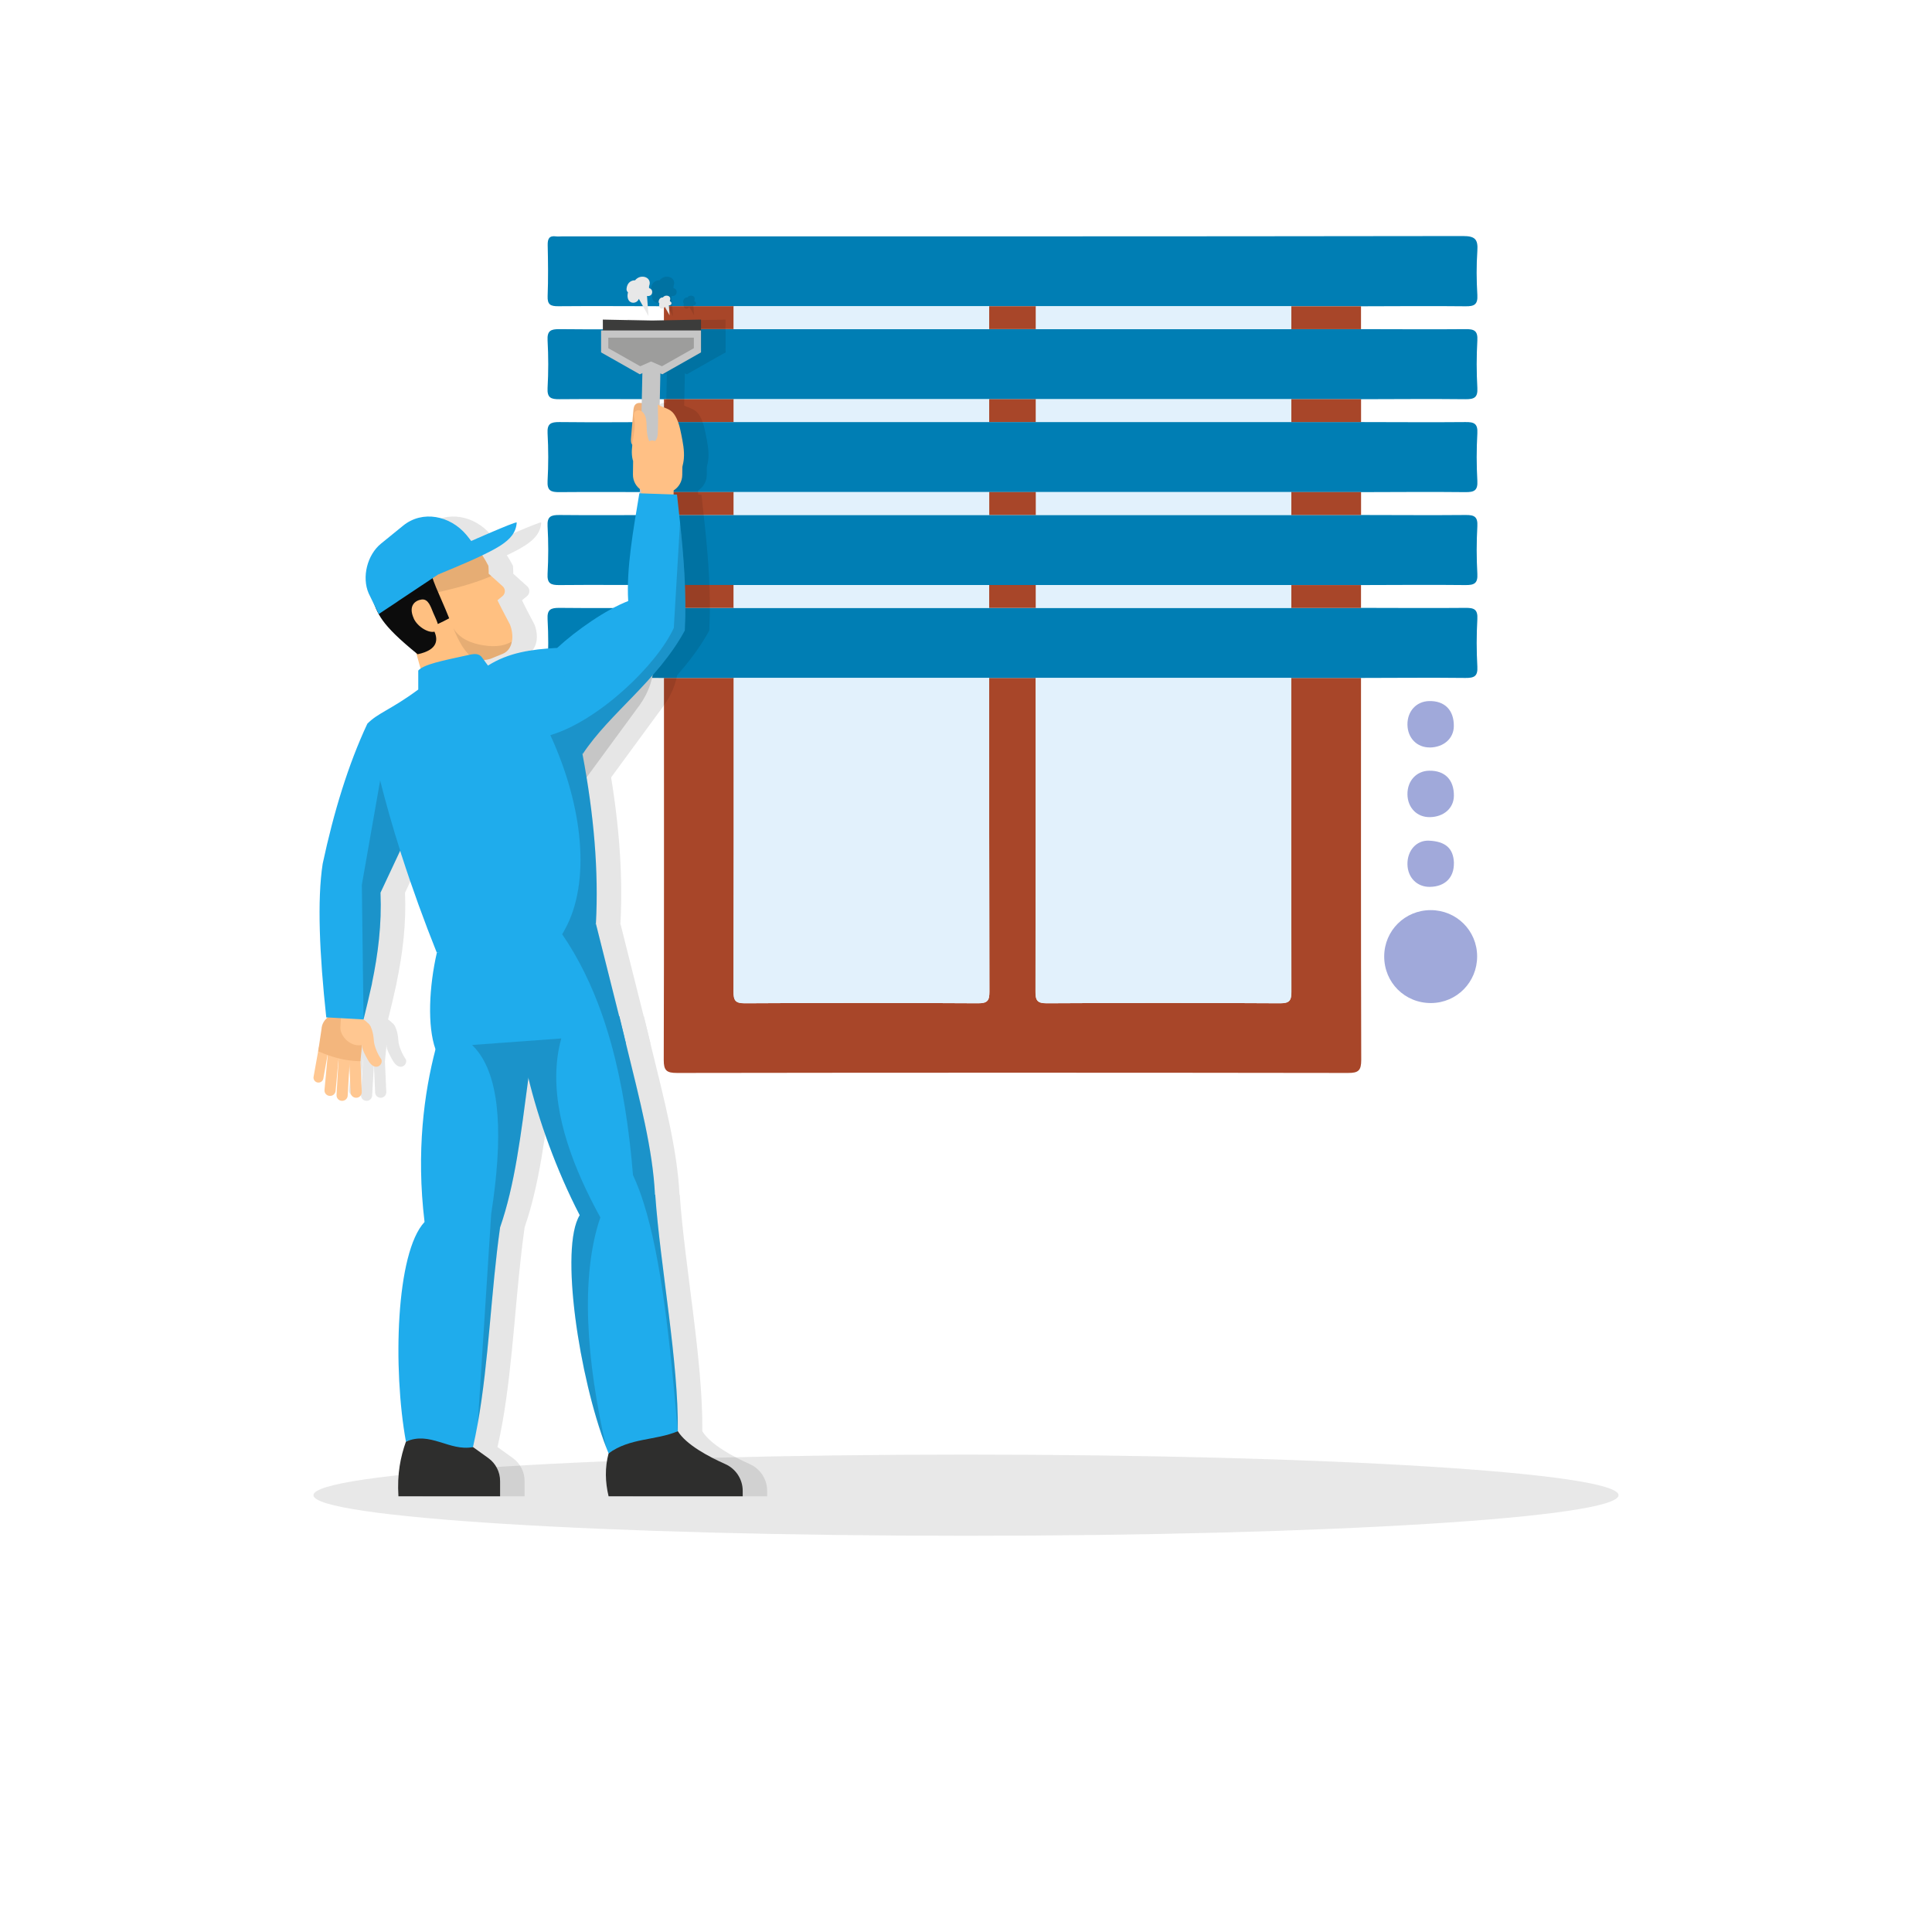 <svg xmlns="http://www.w3.org/2000/svg" id="uuid-d98c69bd-ca6a-4f48-bc7a-eaf9071c4a30" data-name="Camada 2" viewBox="0 0 349.9 349.9"><defs><style>      .uuid-097307cb-1afe-4e5a-8be1-94a89542ceb5 {        fill: none;      }      .uuid-b9b660e6-7533-4c2b-b36a-a664d85a063e {        fill: #020202;      }      .uuid-b9b660e6-7533-4c2b-b36a-a664d85a063e, .uuid-29f63f1c-0e98-4ef2-a03e-94dd9d097e49 {        opacity: .1;      }      .uuid-3cf4ceeb-7946-4c0a-b843-792e8c8b2142 {        fill: #f3b67d;      }      .uuid-78a0deda-8473-4b88-9a90-fdd1767d52ef {        fill: #007eb4;      }      .uuid-f1bb3fd8-dc59-437c-89cb-fd32bfd021af {        fill: #e8e8e8;      }      .uuid-a7cb258f-9803-4bc0-a676-30c568f68791 {        fill: #ffc791;      }      .uuid-7bd17829-348a-43c6-8c87-0feec22ddef3 {        fill: #ffc085;      }      .uuid-a3a3dcd2-10e9-4a83-8e2d-52eac4fb7991 {        fill: #ffc081;      }      .uuid-2da369f6-47b5-4fff-956b-c774b82cb242 {        fill: #e2f1fc;      }      .uuid-a962d966-5ecd-48b3-8c45-d1d2a28f821a {        fill: #f0b179;      }      .uuid-720c89b6-c236-4c8e-86ae-cef6214d52f2 {        fill: #a1a9da;      }      .uuid-3ad9ecfc-f1e3-41af-a960-623aad094258 {        fill: #a0a9da;      }      .uuid-b99d99ff-2aa6-4341-acde-f82d593c0072 {        fill: #9d9d9c;      }      .uuid-1d5b533d-7873-4cb5-8a41-328b5d9eed9a {        fill: #a84629;      }      .uuid-85729f75-da31-4979-a7fc-5203f26793bb {        fill: #c6c6c6;      }      .uuid-c20882a0-271e-4ad8-bbb9-d26b89785c73 {        fill: #131312;      }      .uuid-04815734-be43-4710-a560-ce7a40cbdefa {        fill: #1facec;      }      .uuid-2b818d35-3558-4f14-a95d-ac13184736c2, .uuid-aa611384-ce00-4776-a144-5d1b15e6da85 {        fill: #0c0c0c;      }      .uuid-3179c05f-359e-464b-9156-684e77ab5bf9 {        fill: #3c3c3b;      }      .uuid-817ca6aa-43f6-4e84-b976-60bde15b37f6 {        fill: #2e2e2d;      }      .uuid-aa611384-ce00-4776-a144-5d1b15e6da85, .uuid-792d16b4-071f-46f3-b561-476ec4b5c245 {        opacity: .15;      }    </style></defs><g id="uuid-5f6e25bc-4bf2-474a-b636-0c8f38644528" data-name="Layer 1"><g><g><g><path class="uuid-1d5b533d-7873-4cb5-8a41-328b5d9eed9a" d="m246.49,122.78c0,23.06-.03,46.11.04,69.17,0,1.94-.51,2.38-2.4,2.37-40.51-.06-81.01-.06-121.52,0-1.89,0-2.41-.44-2.4-2.37.07-23.06.04-46.11.04-69.17,4.21,0,8.42,0,12.64,0,0,18.93.01,37.87-.04,56.8,0,1.58.3,2.13,2.03,2.12,14.09-.08,28.19-.08,42.28,0,1.73,0,2.04-.54,2.03-2.12-.05-18.93-.04-37.87-.04-56.8,2.81,0,5.62,0,8.42,0,0,18.93.01,37.87-.04,56.8,0,1.58.3,2.13,2.03,2.12,14.09-.08,28.19-.08,42.28,0,1.73,0,2.04-.54,2.03-2.12-.05-18.93-.04-37.87-.04-56.8,4.21,0,8.42,0,12.64,0Z"></path><path class="uuid-78a0deda-8473-4b88-9a90-fdd1767d52ef" d="m120.25,55.46c-6.38,0-12.76-.06-19.14,0-1.41.01-1.99-.29-1.93-1.83.12-3.08.08-6.17.01-9.25-.02-1.15.28-1.74,1.52-1.57.34.05.7,0,1.05,0,54.4,0,108.8.02,163.21-.06,2.2,0,2.73.61,2.59,2.68-.18,2.65-.16,5.33,0,7.99.1,1.75-.57,2.07-2.14,2.05-6.31-.07-12.62-.01-18.93,0-4.21,0-8.42,0-12.64,0-15.42,0-30.85,0-46.27,0h-8.43c-15.42,0-30.85,0-46.27,0-4.21,0-8.42,0-12.64,0Z"></path><path class="uuid-78a0deda-8473-4b88-9a90-fdd1767d52ef" d="m246.49,93.27c6.31,0,12.61.06,18.92,0,1.56-.02,2.25.27,2.15,2.04-.16,2.86-.16,5.75,0,8.61.1,1.77-.6,2.05-2.15,2.04-6.31-.07-12.61-.01-18.92,0-4.21,0-8.42,0-12.64,0-15.42,0-30.85,0-46.27,0h-8.43c-15.42,0-30.85,0-46.27,0-4.21,0-8.42,0-12.64,0-6.31,0-12.61-.06-18.92,0-1.56.02-2.25-.27-2.15-2.04.16-2.86.16-5.75,0-8.61-.1-1.77.6-2.05,2.15-2.04,6.31.07,12.61.01,18.92,0,4.21,0,8.42,0,12.64,0,15.42,0,30.85,0,46.27,0h8.43c15.42,0,30.85,0,46.27,0,4.21,0,8.42,0,12.64,0Z"></path><path class="uuid-78a0deda-8473-4b88-9a90-fdd1767d52ef" d="m246.49,76.44c6.31,0,12.61.06,18.92,0,1.56-.02,2.25.27,2.15,2.04-.16,2.86-.16,5.75,0,8.61.1,1.77-.6,2.05-2.15,2.04-6.31-.07-12.61-.01-18.92,0-4.21,0-8.42,0-12.64,0-15.42,0-30.85,0-46.27,0-2.81,0-5.62,0-8.43,0-15.42,0-30.85,0-46.27,0-4.21,0-8.42,0-12.64,0-6.31,0-12.61-.06-18.92,0-1.56.02-2.25-.27-2.15-2.04.16-2.86.16-5.75,0-8.61-.1-1.77.6-2.05,2.15-2.04,6.31.07,12.61.01,18.92,0,4.21,0,8.42,0,12.64,0,15.42,0,30.85,0,46.27,0,2.81,0,5.62,0,8.43,0,15.42,0,30.85,0,46.27,0,4.21,0,8.42,0,12.64,0Z"></path><path class="uuid-78a0deda-8473-4b88-9a90-fdd1767d52ef" d="m246.49,59.61c6.31,0,12.61.06,18.92,0,1.56-.02,2.25.27,2.15,2.04-.16,2.86-.16,5.75,0,8.61.1,1.77-.6,2.05-2.15,2.04-6.31-.07-12.61-.01-18.92,0-4.21,0-8.42,0-12.64,0-15.42,0-30.85,0-46.27,0h-8.43c-15.42,0-30.85,0-46.27,0-4.21,0-8.42,0-12.64,0-6.31,0-12.61-.06-18.92,0-1.56.02-2.25-.27-2.15-2.04.16-2.86.16-5.75,0-8.61-.1-1.77.6-2.05,2.15-2.04,6.31.07,12.61.01,18.92,0,4.21,0,8.42,0,12.64,0,15.42,0,30.85,0,46.27,0,2.81,0,5.62,0,8.43,0,15.42,0,30.85,0,46.27,0,4.21,0,8.42,0,12.64,0Z"></path><path class="uuid-78a0deda-8473-4b88-9a90-fdd1767d52ef" d="m132.88,122.78c-4.21,0-8.42,0-12.64,0-6.31,0-12.61-.06-18.92,0-1.56.02-2.25-.27-2.15-2.04.16-2.86.16-5.75,0-8.61-.1-1.77.6-2.05,2.15-2.04,6.31.07,12.61.01,18.92,0,4.21,0,8.42,0,12.64,0,15.42,0,30.85,0,46.27,0,2.81,0,5.62,0,8.43,0,15.42,0,30.85,0,46.27,0,4.21,0,8.42,0,12.64,0,6.31,0,12.61.06,18.92,0,1.56-.02,2.25.27,2.15,2.04-.16,2.86-.16,5.75,0,8.61.1,1.77-.6,2.05-2.15,2.04-6.31-.07-12.61-.01-18.92,0-4.21,0-8.42,0-12.64,0-15.42,0-30.85,0-46.27,0-2.81,0-5.62,0-8.43,0-15.42,0-30.85,0-46.27,0Z"></path><path class="uuid-3ad9ecfc-f1e3-41af-a960-623aad094258" d="m267.52,173.19c.02,4.67-3.68,8.43-8.31,8.47-4.77.04-8.54-3.71-8.52-8.47.02-4.65,3.75-8.36,8.42-8.36,4.67,0,8.4,3.71,8.41,8.36Z"></path><path class="uuid-720c89b6-c236-4c8e-86ae-cef6214d52f2" d="m263.31,156.32c.04,2.62-1.61,4.25-4.33,4.3-2.33.04-4.04-1.67-4.08-4.09-.04-2.44,1.59-4.38,3.89-4.28,2.92.13,4.45,1.32,4.53,4.07Z"></path><path class="uuid-3ad9ecfc-f1e3-41af-a960-623aad094258" d="m258.96,135.37c-2.32.03-4.02-1.69-4.06-4.11-.04-2.43,1.6-4.23,3.9-4.29,2.84-.08,4.54,1.64,4.5,4.56-.03,2.22-1.83,3.81-4.35,3.85Z"></path><path class="uuid-3ad9ecfc-f1e3-41af-a960-623aad094258" d="m258.94,147.99c-2.31.03-4.01-1.7-4.04-4.13-.03-2.43,1.61-4.23,3.92-4.28,2.85-.06,4.53,1.65,4.49,4.57-.03,2.22-1.84,3.81-4.36,3.84Z"></path><path class="uuid-1d5b533d-7873-4cb5-8a41-328b5d9eed9a" d="m132.88,59.6c-4.21,0-8.42,0-12.64,0,0-1.38,0-2.77,0-4.15,4.21,0,8.42,0,12.64,0,0,1.38,0,2.76,0,4.14Z"></path><path class="uuid-1d5b533d-7873-4cb5-8a41-328b5d9eed9a" d="m246.49,59.61c-4.21,0-8.42,0-12.64,0,0-1.38,0-2.76,0-4.14,4.21,0,8.42,0,12.64,0,0,1.38,0,2.77,0,4.15Z"></path><path class="uuid-1d5b533d-7873-4cb5-8a41-328b5d9eed9a" d="m120.25,72.29c4.21,0,8.42,0,12.64,0,0,1.38,0,2.76,0,4.14-4.21,0-8.42,0-12.64,0,0-1.38,0-2.77,0-4.15Z"></path><path class="uuid-1d5b533d-7873-4cb5-8a41-328b5d9eed9a" d="m233.86,89.12c4.21,0,8.42,0,12.64,0,0,1.38,0,2.77,0,4.15-4.21,0-8.42,0-12.64,0,0-1.38,0-2.76,0-4.14Z"></path><path class="uuid-1d5b533d-7873-4cb5-8a41-328b5d9eed9a" d="m132.88,110.09c-4.21,0-8.42,0-12.64,0,0-1.38,0-2.77,0-4.15,4.21,0,8.42,0,12.64,0,0,1.38,0,2.76,0,4.14Z"></path><path class="uuid-1d5b533d-7873-4cb5-8a41-328b5d9eed9a" d="m246.49,110.1c-4.21,0-8.42,0-12.64,0,0-1.38,0-2.76,0-4.14,4.21,0,8.42,0,12.64,0,0,1.38,0,2.77,0,4.15Z"></path><path class="uuid-1d5b533d-7873-4cb5-8a41-328b5d9eed9a" d="m120.25,89.12c4.21,0,8.42,0,12.64,0,0,1.38,0,2.76,0,4.14-4.21,0-8.42,0-12.64,0,0-1.38,0-2.77,0-4.15Z"></path><path class="uuid-1d5b533d-7873-4cb5-8a41-328b5d9eed9a" d="m233.86,72.29c4.21,0,8.42,0,12.64,0,0,1.38,0,2.77,0,4.15-4.21,0-8.42,0-12.64,0,0-1.38,0-2.76,0-4.14Z"></path><path class="uuid-2da369f6-47b5-4fff-956b-c774b82cb242" d="m187.58,122.78c15.42,0,30.85,0,46.27,0,0,18.93-.01,37.87.04,56.8,0,1.58-.3,2.13-2.03,2.12-14.09-.08-28.19-.08-42.28,0-1.73,0-2.04-.54-2.03-2.12.05-18.93.04-37.87.04-56.8Z"></path><path class="uuid-2da369f6-47b5-4fff-956b-c774b82cb242" d="m132.88,122.78c15.42,0,30.85,0,46.27,0,0,18.93-.01,37.87.04,56.8,0,1.58-.3,2.13-2.03,2.12-14.09-.08-28.19-.08-42.28,0-1.73,0-2.04-.54-2.03-2.12.05-18.93.04-37.87.04-56.8Z"></path><path class="uuid-2da369f6-47b5-4fff-956b-c774b82cb242" d="m132.88,59.6c0-1.38,0-2.76,0-4.14,15.42,0,30.85,0,46.27,0,0,1.38,0,2.76,0,4.14-15.42,0-30.85,0-46.27,0Z"></path><path class="uuid-2da369f6-47b5-4fff-956b-c774b82cb242" d="m233.86,55.46c0,1.38,0,2.76,0,4.14-15.42,0-30.85,0-46.27,0,0-1.38,0-2.76,0-4.14,15.42,0,30.85,0,46.27,0Z"></path><path class="uuid-1d5b533d-7873-4cb5-8a41-328b5d9eed9a" d="m187.58,55.46c0,1.38,0,2.76,0,4.14-2.81,0-5.62,0-8.43,0,0-1.38,0-2.76,0-4.14,2.81,0,5.62,0,8.43,0Z"></path><path class="uuid-2da369f6-47b5-4fff-956b-c774b82cb242" d="m233.86,89.12c0,1.38,0,2.76,0,4.14-15.42,0-30.85,0-46.27,0,0-1.38,0-2.76,0-4.14,15.42,0,30.85,0,46.27,0Z"></path><path class="uuid-2da369f6-47b5-4fff-956b-c774b82cb242" d="m132.88,93.26c0-1.38,0-2.76,0-4.14,15.42,0,30.85,0,46.27,0,0,1.38,0,2.76,0,4.14-15.42,0-30.85,0-46.27,0Z"></path><path class="uuid-2da369f6-47b5-4fff-956b-c774b82cb242" d="m132.88,110.09c0-1.38,0-2.76,0-4.14,15.42,0,30.85,0,46.27,0,0,1.38,0,2.76,0,4.14-15.42,0-30.85,0-46.27,0Z"></path><path class="uuid-2da369f6-47b5-4fff-956b-c774b82cb242" d="m233.86,105.95c0,1.38,0,2.76,0,4.14-15.42,0-30.85,0-46.27,0,0-1.38,0-2.76,0-4.14,15.42,0,30.85,0,46.27,0Z"></path><path class="uuid-1d5b533d-7873-4cb5-8a41-328b5d9eed9a" d="m187.58,105.95c0,1.38,0,2.76,0,4.14-2.81,0-5.62,0-8.43,0,0-1.38,0-2.76,0-4.14,2.81,0,5.62,0,8.43,0Z"></path><path class="uuid-1d5b533d-7873-4cb5-8a41-328b5d9eed9a" d="m179.16,93.26c0-1.38,0-2.76,0-4.14,2.81,0,5.62,0,8.43,0,0,1.38,0,2.76,0,4.14-2.81,0-5.62,0-8.43,0Z"></path><path class="uuid-2da369f6-47b5-4fff-956b-c774b82cb242" d="m132.88,76.43c0-1.38,0-2.76,0-4.14,15.42,0,30.85,0,46.27,0,0,1.38,0,2.76,0,4.14-15.42,0-30.85,0-46.27,0Z"></path><path class="uuid-2da369f6-47b5-4fff-956b-c774b82cb242" d="m233.86,72.29c0,1.38,0,2.76,0,4.14-15.42,0-30.85,0-46.27,0,0-1.38,0-2.76,0-4.14,15.42,0,30.85,0,46.27,0Z"></path><path class="uuid-1d5b533d-7873-4cb5-8a41-328b5d9eed9a" d="m187.58,72.29c0,1.38,0,2.76,0,4.14-2.81,0-5.62,0-8.43,0,0-1.38,0-2.76,0-4.14,2.81,0,5.62,0,8.43,0Z"></path></g><g><g class="uuid-29f63f1c-0e98-4ef2-a03e-94dd9d097e49"><path d="m121.2,73.01c-.53.03-1.13-.17-1.57.14-.39.27-.46.8-.5,1.27-.14,1.63-.28,3.27-.42,4.9-.04.46-.05,1,.3,1.3.31.26.77.22,1.17.17.5-.07,1.03-.15,1.39-.5.3-.3.42-.74.53-1.15.42-1.67.84-3.34,1.1-5.04.05-.31.08-.66-.1-.92-.19-.27-.57-.35-.91-.32-.33.03-.66.14-.99.16Z"></path><g><polygon points="131.39 63.05 131.4 57.88 122.51 58.06 113.62 57.88 113.63 63.05 113.71 63.09 113.62 63.82 121.39 66.87 122.51 66.44 123.63 66.87 131.4 63.82 131.31 63.09 131.39 63.05"></polygon><path d="m120.9,61.95l3.26.07-1.25,57.86c-.06,2.82-.97,5.52-2.62,7.81l-14.86,20.26-2.64-1.91,14.86-20.26c1.26-1.75,1.95-3.81,2-5.97l1.25-57.86Z"></path><polygon points="131.4 59.85 122.35 59.85 113.3 59.85 113.3 59.85 113.3 59.85 113.3 63.82 120.31 67.79 122.35 66.89 124.39 67.79 131.4 63.82 131.4 59.85 131.4 59.85 131.4 59.85"></polygon><polygon points="122.35 61.15 114.6 61.15 114.6 63.06 120.38 66.33 122.35 65.47 124.32 66.33 130.09 63.06 130.09 61.15 122.35 61.15"></polygon></g><path d="m127.82,78.66c-.26-1.29-.55-2.61-1.31-3.68-.74-1.04-1.85-1.05-2.93-1.71.04,2.18.07,2.84,0,4.9-.03.88-.09,1.24-.51,1.72-.15-.07-.31-.12-.48-.12h-.02c-.2,0-.38.06-.55.15-.31-.67-.43-1.59-.45-2.2-.04-.83,0-1.7-.32-2.47-.16-.36-.41-.7-.77-.86-.36-.16-.84-.09-1.07.23-.25.35-.14.83-.07,1.26.35,2.38-.92,5.1-.3,7.43.01.05.04.1.06.16v.15s-.03,2.32-.03,2.32c-.01,1.18.59,2.22,1.51,2.82l-.04,3.84,5.86.06.04-3.84c.93-.59,1.55-1.61,1.56-2.79l.02-1.48c.12-.49.23-.99.27-1.5.12-1.47-.18-2.94-.47-4.39Z"></path><path d="m120.4,50.15c-.36.08-.72.32-.96.62-.15,0-.29,0-.44.05-.73.2-1.06.85-1.1,1.56-.01.2.1.42.26.57-.2.77-.05,1.64.7,1.85.37.1.78-.03,1.04-.3.11-.12.18-.24.23-.38l1.75,3.13-.27-3.65c.43.09.94-.14.94-.71,0-.4-.26-.64-.57-.71,0-.12,0-.24,0-.36.11-.28.17-.58.08-.87-.2-.7-1-.95-1.65-.8Z"></path><path d="m124.96,53.56c-.18.04-.36.16-.48.31-.07,0-.15,0-.22.02-.36.1-.53.43-.55.78,0,.1.05.21.13.29-.1.38-.02.82.35.93.18.05.39-.02.52-.15.06-.06.09-.12.11-.19l.88,1.56-.13-1.83c.21.05.47-.07.47-.35,0-.2-.13-.32-.28-.35,0-.06,0-.12,0-.18.06-.14.08-.29.04-.44-.1-.35-.5-.47-.83-.4Z"></path><g><g><path d="m66.9,189.25h.02c.55.03.97.5.94,1.06l-.46,8.12c-.03.55-.5.97-1.06.94h-.02c-.55-.03-.97-.5-.94-1.06l.46-8.12c.03-.55.5-.97,1.06-.94Z"></path><path d="m68.54,188.69h.02c.55-.03,1.02.4,1.04.95l.36,8.13c.02.55-.4,1.02-.96,1.04h-.02c-.55.03-1.02-.4-1.04-.95l-.36-8.13c-.02-.55.4-1.02.96-1.04Z"></path><path d="m64.97,189.14h.02c.55.05.96.54.91,1.09l-.68,7.34c-.05.55-.54.96-1.09.9h-.02c-.55-.05-.96-.54-.9-1.09l.68-7.34c.05-.55.54-.96,1.09-.91Z"></path><path d="m63.19,189.05h.02c.48.09.8.55.72,1.03l-.94,5.25c-.09.48-.55.8-1.03.72h-.02c-.48-.09-.8-.55-.72-1.03l.94-5.25c.09-.48.55-.8,1.03-.72Z"></path><path d="m69.74,173.1l-.57,11.2c.97.41,1.66.8,1.85,1.78.04.22.06.45.05.69l-.12,2.12-.93.21-.3,3.1c-2.85-.05-5.17-.73-7.65-1.81l.6-4.03c.05-.92.55-1.71,1.29-2.22l.27-11.35,5.52.31Z"></path><path d="m72.14,188.41c.07,1.17.8,2.66,1.29,3.34.64.91-1.04,2.64-2.37.2-.38-.71-1.09-1.87-1.06-2.69-1.48.3-3.05-.67-3.66-2.08l4.69-1.9c.63.39,1.03,1.78,1.11,3.12Z"></path><path d="m69.15,184.14c.91.21,1.82.87,2.41,1.79l-.76,2.04-1.47.86c-1.7-.23-3.44-1.1-3.23-3.01,0,0,0,0,0-.01l.72-12.86,2.92.16-.59,11.04Z"></path></g><polygon points="93.4 122.33 81.99 126.05 78.98 115.24 88.25 111.2 93.4 122.33"></polygon><g><path d="m97.14,116.17c-.16.97-.66,1.83-1.67,2.25l-2.21.9c-.74.24-1.67.31-2.66.22t0,0c-2.72-.28-5.97-1.89-7.31-5.21-.04.02-.08.03-.12.05-.01,0-.03,0-.03.01-1.64.64-3.47,3.35-4.32,1.85-.94-1.65-3.96-3.34-5.17-5.53-4.23-10.25,2.28-12.49,6.04-14.18,3.08-1.22,6.64-1.08,9.62,1.3.88.7,1.72,1.6,2.48,2.73.39.58.75,1.21,1.11,1.91.07.76.05,1.43.05,1.43l.47.43,2.1,1.89c.52.5.45,1.36-.13,1.79l-.85.7c.29.68,2.24,4.36,2.24,4.36.37.9.57,2.06.38,3.1Z"></path><path d="m80.08,118.49c7.49-1.59.14-7.67.14-7.67,0,0,2.64,1.77,3.5,2.2q1.1-.51,2.07-1.04c-3.47-8.77-6.87-11.87,3.5-14.14-3-3.15-8.55-4.17-11.17-2.05-4.32,3.48-8.18,7.12-6.35,12.36,1.06,3.05,1.51,4.82,8.31,10.34Z"></path><path d="m79.36,112.01c.72,1.58,2.88,2.8,3.92,2.33,1.03-.47.34-1.7-.36-3.29-.46-1.05-.87-2.66-2.16-2.47-1.12.16-2.45,1.11-1.39,3.43Z"></path></g><path d="m90.85,99.35l-7.05,4.69h0s-6.93,4.61-6.93,4.61l-.22.15-.29.2-3.33,2.21-1.82-3.74c-1.28-2.95-.26-6.99,2.24-9.02l4-3.25c3.52-2.86,8.51-1.81,11.43,1.64.08.1.17.21.26.32l.65.83,1.07,1.37Z"></path><path d="m98.02,94.64c-.11,1.78-1.16,3.01-2.94,4.16-1.12.73-2.53,1.41-4.17,2.19-1.73.82-6.85,2.95-7.11,3.05,1.67-2.27,3.41-4.23,5.98-6.06,0,0,1.75-.78,3.63-1.58,2.17-.93,4.53-1.9,4.6-1.77Z"></path><path class="uuid-29f63f1c-0e98-4ef2-a03e-94dd9d097e49" d="m92.92,103.91l.47.43c-5.38,2.32-11.36,3.16-17.05,4.66l.29-.2.22-.07s0-.05,0-.08l6.93-4.61h0c.25-.11,5.38-2.24,7.11-3.06.3-.14.58-.28.86-.42.39.58.76,1.21,1.11,1.91.07.76.05,1.42.05,1.42Z"></path><path class="uuid-29f63f1c-0e98-4ef2-a03e-94dd9d097e49" d="m97.14,116.17c-.16.97-.66,1.83-1.67,2.25l-2.21.9c-.74.24-1.67.31-2.66.22t0,0c-1.01-.61-1.81-1.51-2.45-2.51-.65-1.03-1.14-2.16-1.62-3.28.54.94,1.39,1.68,2.36,2.17.96.5,2.02.78,3.09.95,1.07.17,2.16.23,3.22.03.69-.12,1.36-.37,1.96-.73Z"></path><path d="m138.93,270.99h-24.28c-.62-2.6-.69-5.19,0-7.78,3.21-3.13,7.4-4.44,12.54-4.01,1.52,2.47,5.66,4.65,8.6,5.96,1.91.85,3.15,2.75,3.15,4.84v.99Z"></path><path d="m95.01,270.99h-18.41c-.26-4.07.39-7.18,1.36-9.9,3.09-1.8,7.2-1.34,12.14.98l2.77,1.99c1.34.96,2.14,2.51,2.14,4.16v2.77Z"></path><path d="m82.73,141.69l-4.87,10.37-.94,2-3.57,7.61c.24,5.74-.43,11.04-1.55,16.43v.07c-.46,2.13-.97,4.27-1.52,6.46h-.02l-.46-.03-3.61-.2-2.39-.13h-.27c-1.24-11.46-1.66-21.29-.65-27.84,2.02-9.44,4.64-17.98,8.07-25.32l11.79,10.59Z"></path><path d="m128.45,114.19c-4.96,9.13-13.55,14.88-18.52,22.41-.5-1.52-.99-2.95-1.45-4.31-1.72-5.12-3.08-9.42-3.16-14.93,3.51-3.25,8.89-6.97,12.88-8.51-.35-5.86.92-12.87,2.02-19.51l6.82.24c.18,1.66.37,3.37.56,5.13.64,6.06,1.2,12.68.85,19.48Z"></path><path d="m117.81,188.99h0l-2.66.16-9.44.56-4.85.29-1.75.1-8,.48-7.39.44c-.15-.31-.29-.64-.41-.99-1.5-4.21-1.16-11.34.25-17.51l23.22-4.19,5.59-1.01,4.2,16.71.9,3.56c.05.18.08.35.12.52l.22.87Z"></path><path d="m100.96,189.15c-.04.28-.08.56-.12.85-.25,1.78-.49,3.52-.71,5.23-1.38,10.41-2.46,19.38-5.13,27.06l-1.76-.12-11.92-.86c-1.54-12.76-.07-23.4,1.98-31.27h0c4.07-4.46,9.48-4.46,15.52-1.89h0c.29.12.59.26.88.39.42.2.84.4,1.26.62Z"></path><path d="m95.01,222.29c-1.64,11.54-2.03,24.2-4.04,35.49-.26,1.45-.55,2.89-.87,4.3-4.3.82-7.78-2.95-12.14-.98-2.4-13.17-1.84-34.24,3.37-39.79,4.15-4.54,6.38-2.9,11.98.09.54.29,1.11.59,1.71.9Z"></path><path d="m123.1,217.08l-2.15.66-7.94,2.46-3.02.94c-.19-.35-.37-.71-.56-1.06h0c-4.26-8.21-7.51-17.43-9.29-24.84-.44-1.83-.79-3.56-1.04-5.12-.09-.52-.16-1.02-.22-1.51-.02-.15-.04-.3-.06-.44h0c2.1-5.42,8.08-5.13,14.62-4.45,1.03.11,2.08.22,3.12.33.02,0,.03,0,.05,0,.28,1.21.56,2.38.85,3.55.05.18.08.35.12.52.08.29.15.58.22.87,2.53,10.35,4.87,19.21,5.26,27.4.01.23.03.46.03.69Z"></path><path d="m127.18,259.21c-4.02,1.7-8.68,1.17-12.53,4.01-.14-.33-.27-.67-.41-1.03-4.9-12.69-8.49-36.18-4.81-42.12h0c.69-1.18,1.35-2.11,2.03-2.83,2.22-2.36,4.64-2.48,8.79-1.55.86.19,1.79.43,2.82.7.01,0,.02,0,.03,0,.94,13.14,4.24,30.21,4.09,42.81Z"></path><path class="uuid-792d16b4-071f-46f3-b561-476ec4b5c245" d="m78.97,147.26l-1.12,4.8-.67,2.86c-.09-.29-.18-.58-.27-.86l-3.57,7.61c.24,5.74-.43,11.04-1.55,16.43v.07s-1.52,6.46-1.52,6.46l-.31-24.38,3.32-18.91.28-1.61,5.41,7.53Z"></path><path class="uuid-792d16b4-071f-46f3-b561-476ec4b5c245" d="m109.43,220.07h0c-4.26-8.21-7.51-17.43-9.29-24.84-1.38,10.41-2.46,19.38-5.13,27.06-1.64,11.54-2.03,24.2-4.04,35.49l2.28-35.61.05-.77.1-1.56c2.17-13.92,1.64-23.98-2.29-29.25-.36-.48-.75-.93-1.17-1.34l8.95-.65.82-.06,6.38-.47c-.15.54-.27,1.09-.39,1.63-1.79,8.89,1.29,18.65,5.76,27.54.5,1,1.02,1.98,1.55,2.95.06.1.11.2.16.29-3.67,10.71-2.53,26.09,1.07,41.7-4.9-12.69-8.49-36.18-4.81-42.12Z"></path><path d="m112.36,167.32c-2.04.73-4.07,1.39-6.08,1.98-7.83,2.3-15.43,3.49-22.74,3.22-2.27-5.68-4.41-11.55-6.36-17.6h0c-.09-.29-.18-.58-.27-.87-1.32-4.15-2.53-8.39-3.63-12.72-.86-3.37-1.64-6.78-2.34-10.23,1.93-2,4.23-2.51,9.25-6.22v-3.44c1.03-1.13,4.18-1.74,9.11-2.82,1.07-.24,1.95-.34,2.53.58l.99,1.34c3.71-2.34,7.79-2.95,12.5-3.2,1.43,5.04,2.67,9.94,3.69,14.71.33,1.53.63,3.03.92,4.53,2.07,10.95,2.95,21.18,2.43,30.72Z"></path><path class="uuid-792d16b4-071f-46f3-b561-476ec4b5c245" d="m128.45,114.19c-4.96,9.13-13.55,14.88-18.52,22.41,2.07,10.95,2.95,21.18,2.43,30.72l4.2,16.71s.03,0,.05,0c.28,1.21.56,2.38.85,3.55.05.18.08.35.12.52l.22.87h0c2.53,10.35,4.87,19.21,5.26,27.4.01,0,.02,0,.03,0,.94,13.14,4.24,30.21,4.09,42.81-1.38-15.83-2.93-31.16-6.23-41.47-.22-.71-.46-1.39-.7-2.05-.37-1.01-.77-1.96-1.18-2.84-.69-8.42-1.91-16.4-3.93-23.71-.52-1.86-1.08-3.67-1.7-5.44-1.85-5.25-4.2-10.09-7.16-14.41-.01-.02-.03-.04-.04-.06.18-.29.36-.6.52-.91,4.64-8.47,3.35-22.1-2.66-35.15,8.74-2.57,19.37-12.79,22.36-19.43l1.13-19.08v.03c.65,6.06,1.21,12.68.86,19.48Z"></path></g></g><g class="uuid-29f63f1c-0e98-4ef2-a03e-94dd9d097e49"><path class="uuid-c20882a0-271e-4ad8-bbb9-d26b89785c73" d="m293.13,270.79c0,4.06-52.91,7.35-118.18,7.35s-118.18-3.29-118.18-7.35,52.91-7.35,118.18-7.35,118.18,3.29,118.18,7.35Z"></path></g><g><path class="uuid-a962d966-5ecd-48b3-8c45-d1d2a28f821a" d="m116.77,73.01c-.53.03-1.13-.17-1.57.14-.39.27-.46.8-.5,1.27-.14,1.63-.28,3.27-.42,4.9-.04.46-.05,1,.3,1.3.31.26.77.22,1.17.17.5-.07,1.03-.15,1.39-.5.3-.3.42-.74.53-1.15.42-1.67.84-3.34,1.1-5.04.05-.31.08-.66-.1-.92-.19-.27-.57-.35-.91-.32-.33.03-.66.14-.99.16Z"></path><g><polygon class="uuid-3179c05f-359e-464b-9156-684e77ab5bf9" points="126.96 63.05 126.96 57.88 118.07 58.06 109.18 57.88 109.19 63.05 109.27 63.09 109.18 63.82 116.96 66.87 118.07 66.44 119.19 66.87 126.96 63.82 126.87 63.09 126.96 63.05"></polygon><path class="uuid-85729f75-da31-4979-a7fc-5203f26793bb" d="m116.46,61.95l3.26.07-1.25,57.86c-.06,2.82-.97,5.52-2.62,7.81l-14.86,20.26-2.64-1.91,14.86-20.26c1.26-1.75,1.95-3.81,2-5.97l1.25-57.86Z"></path><polygon class="uuid-85729f75-da31-4979-a7fc-5203f26793bb" points="126.96 59.85 117.91 59.85 108.86 59.85 108.86 59.85 108.86 59.85 108.86 63.82 115.87 67.79 117.91 66.89 119.95 67.79 126.96 63.82 126.96 59.85 126.96 59.85 126.96 59.85"></polygon><polygon class="uuid-b99d99ff-2aa6-4341-acde-f82d593c0072" points="117.91 61.15 110.17 61.15 110.17 63.06 115.95 66.33 117.91 65.47 119.88 66.33 125.66 63.06 125.66 61.15 117.91 61.15"></polygon></g><path class="uuid-7bd17829-348a-43c6-8c87-0feec22ddef3" d="m123.38,78.66c-.26-1.29-.55-2.61-1.31-3.68-.74-1.04-1.85-1.05-2.93-1.71.04,2.18.07,2.84,0,4.9-.03.88-.09,1.24-.51,1.72-.15-.07-.31-.12-.48-.12h-.02c-.2,0-.38.06-.55.15-.31-.67-.43-1.59-.45-2.2-.04-.83,0-1.7-.32-2.47-.16-.36-.41-.7-.77-.86-.36-.16-.84-.09-1.07.23-.25.35-.14.83-.07,1.26.35,2.38-.92,5.1-.3,7.43.01.05.04.1.06.16v.15s-.03,2.32-.03,2.32c-.01,1.18.59,2.22,1.51,2.82l-.04,3.84,5.86.06.04-3.84c.93-.59,1.55-1.61,1.56-2.79l.02-1.48c.12-.49.23-.99.27-1.5.12-1.47-.18-2.94-.47-4.39Z"></path><path class="uuid-f1bb3fd8-dc59-437c-89cb-fd32bfd021af" d="m115.97,50.15c-.36.08-.72.32-.96.62-.15,0-.29,0-.44.05-.73.2-1.06.85-1.1,1.56-.01.2.1.42.26.57-.2.77-.05,1.64.7,1.85.37.1.78-.03,1.04-.3.11-.12.18-.24.23-.38l1.75,3.13-.27-3.65c.43.09.94-.14.94-.71,0-.4-.26-.64-.57-.71,0-.12,0-.24,0-.36.11-.28.17-.58.08-.87-.2-.7-1-.95-1.65-.8Z"></path><path class="uuid-f1bb3fd8-dc59-437c-89cb-fd32bfd021af" d="m120.53,53.56c-.18.04-.36.16-.48.31-.07,0-.15,0-.22.02-.36.1-.53.43-.55.78,0,.1.05.21.13.29-.1.38-.02.82.35.93.18.05.39-.02.52-.15.06-.06.09-.12.11-.19l.88,1.56-.13-1.83c.21.05.47-.07.47-.35,0-.2-.13-.32-.28-.35,0-.06,0-.12,0-.18.06-.14.08-.29.04-.44-.1-.35-.5-.47-.83-.4Z"></path><g><g><path class="uuid-a7cb258f-9803-4bc0-a676-30c568f68791" d="m62.47,189.25h.02c.55.03.97.5.94,1.06l-.46,8.12c-.03.55-.5.97-1.06.94h-.02c-.55-.03-.97-.5-.94-1.06l.46-8.12c.03-.55.5-.97,1.06-.94Z"></path><path class="uuid-a7cb258f-9803-4bc0-a676-30c568f68791" d="m64.1,188.69h.02c.55-.03,1.02.4,1.04.95l.36,8.13c.02.55-.4,1.02-.96,1.04h-.02c-.55.03-1.02-.4-1.04-.95l-.36-8.13c-.02-.55.4-1.02.96-1.04Z"></path><path class="uuid-a7cb258f-9803-4bc0-a676-30c568f68791" d="m60.53,189.14h.02c.55.05.96.54.91,1.09l-.68,7.34c-.05.55-.54.96-1.09.9h-.02c-.55-.05-.96-.54-.9-1.09l.68-7.34c.05-.55.54-.96,1.09-.91Z"></path><path class="uuid-a7cb258f-9803-4bc0-a676-30c568f68791" d="m58.76,189.05h.02c.48.09.8.55.72,1.03l-.94,5.25c-.09.48-.55.8-1.03.72h-.02c-.48-.09-.8-.55-.72-1.03l.94-5.25c.09-.48.55-.8,1.03-.72Z"></path><path class="uuid-3cf4ceeb-7946-4c0a-b843-792e8c8b2142" d="m65.3,173.1l-.57,11.2c.97.41,1.66.8,1.85,1.78.04.22.06.45.05.69l-.12,2.12-.93.21-.3,3.1c-2.85-.05-5.17-.73-7.65-1.81l.6-4.03c.05-.92.55-1.71,1.29-2.22l.27-11.35,5.52.31Z"></path><path class="uuid-a7cb258f-9803-4bc0-a676-30c568f68791" d="m67.7,188.41c.07,1.17.8,2.66,1.29,3.34.64.91-1.04,2.64-2.37.2-.38-.71-1.09-1.87-1.06-2.69-1.48.3-3.05-.67-3.66-2.08l4.69-1.9c.63.39,1.03,1.78,1.11,3.12Z"></path><path class="uuid-a7cb258f-9803-4bc0-a676-30c568f68791" d="m64.71,184.14c.91.21,1.82.87,2.41,1.79l-.76,2.04-1.47.86c-1.7-.23-3.44-1.1-3.23-3.01,0,0,0,0,0-.01l.72-12.86,2.92.16-.59,11.04Z"></path></g><polygon class="uuid-a3a3dcd2-10e9-4a83-8e2d-52eac4fb7991" points="88.96 122.33 77.55 126.05 74.54 115.24 83.82 111.2 88.96 122.33"></polygon><g><path class="uuid-a3a3dcd2-10e9-4a83-8e2d-52eac4fb7991" d="m92.7,116.17c-.16.97-.66,1.83-1.67,2.25l-2.21.9c-.74.24-1.67.31-2.66.22t0,0c-2.72-.28-5.97-1.89-7.31-5.21-.04.02-.08.03-.12.05-.01,0-.03,0-.03.01-1.64.64-3.47,3.35-4.32,1.85-.94-1.65-3.96-3.34-5.17-5.53-4.23-10.25,2.28-12.49,6.04-14.18,3.08-1.22,6.64-1.08,9.62,1.3.88.7,1.72,1.6,2.48,2.73.39.58.75,1.21,1.11,1.91.07.76.05,1.43.05,1.43l.47.43,2.1,1.89c.52.5.45,1.36-.13,1.79l-.85.7c.29.68,2.24,4.36,2.24,4.36.37.9.57,2.06.38,3.1Z"></path><path class="uuid-2b818d35-3558-4f14-a95d-ac13184736c2" d="m75.64,118.49c7.49-1.59.14-7.67.14-7.67,0,0,2.64,1.77,3.5,2.2q1.1-.51,2.07-1.04c-3.47-8.77-6.87-11.87,3.5-14.14-3-3.15-8.55-4.17-11.17-2.05-4.32,3.48-8.18,7.12-6.35,12.36,1.06,3.05,1.51,4.82,8.31,10.34Z"></path><path class="uuid-a3a3dcd2-10e9-4a83-8e2d-52eac4fb7991" d="m74.93,112.01c.72,1.58,2.88,2.8,3.92,2.33,1.03-.47.34-1.7-.36-3.29-.46-1.05-.87-2.66-2.16-2.47-1.12.16-2.45,1.11-1.39,3.43Z"></path></g><path class="uuid-04815734-be43-4710-a560-ce7a40cbdefa" d="m86.41,99.35l-7.05,4.69h0s-6.93,4.61-6.93,4.61l-.22.15-.29.2-3.33,2.21-1.82-3.74c-1.28-2.95-.26-6.99,2.24-9.02l4-3.25c3.52-2.86,8.51-1.81,11.43,1.64.08.1.17.21.26.32l.65.83,1.07,1.37Z"></path><path class="uuid-04815734-be43-4710-a560-ce7a40cbdefa" d="m93.58,94.64c-.11,1.78-1.16,3.01-2.94,4.16-1.12.73-2.53,1.41-4.17,2.19-1.73.82-6.85,2.95-7.11,3.05,1.67-2.27,3.41-4.23,5.98-6.06,0,0,1.75-.78,3.63-1.58,2.17-.93,4.53-1.9,4.6-1.77Z"></path><path class="uuid-b9b660e6-7533-4c2b-b36a-a664d85a063e" d="m88.49,103.91l.47.43c-5.38,2.32-11.36,3.16-17.05,4.66l.29-.2.22-.07s0-.05,0-.08l6.93-4.61h0c.25-.11,5.38-2.24,7.11-3.06.3-.14.58-.28.86-.42.39.58.76,1.21,1.11,1.91.07.76.05,1.42.05,1.42Z"></path><path class="uuid-b9b660e6-7533-4c2b-b36a-a664d85a063e" d="m92.7,116.17c-.16.97-.66,1.83-1.67,2.25l-2.21.9c-.74.24-1.67.31-2.66.22t0,0c-1.01-.61-1.81-1.51-2.45-2.51-.65-1.03-1.14-2.16-1.62-3.28.54.94,1.39,1.68,2.36,2.17.96.5,2.02.78,3.09.95,1.07.17,2.16.23,3.22.03.69-.12,1.36-.37,1.96-.73Z"></path><path class="uuid-817ca6aa-43f6-4e84-b976-60bde15b37f6" d="m134.5,270.99h-24.28c-.62-2.6-.69-5.19,0-7.78,3.21-3.13,7.4-4.44,12.54-4.01,1.52,2.47,5.66,4.65,8.6,5.96,1.91.85,3.15,2.75,3.15,4.84v.99Z"></path><path class="uuid-817ca6aa-43f6-4e84-b976-60bde15b37f6" d="m90.57,270.99h-18.41c-.26-4.07.39-7.18,1.36-9.9,3.09-1.8,7.2-1.34,12.14.98l2.77,1.99c1.34.96,2.14,2.51,2.14,4.16v2.77Z"></path><path class="uuid-04815734-be43-4710-a560-ce7a40cbdefa" d="m78.29,141.69l-4.87,10.37-.94,2-3.57,7.61c.24,5.74-.43,11.04-1.55,16.43v.07c-.46,2.13-.97,4.27-1.52,6.46h-.02l-.46-.03-3.61-.2-2.39-.13h-.27c-1.24-11.46-1.66-21.29-.65-27.84,2.02-9.44,4.64-17.98,8.07-25.32l11.79,10.59Z"></path><path class="uuid-04815734-be43-4710-a560-ce7a40cbdefa" d="m124.02,114.19c-4.96,9.13-13.55,14.88-18.52,22.41-.5-1.52-.99-2.95-1.45-4.31-1.72-5.12-3.08-9.42-3.16-14.93,3.51-3.25,8.89-6.97,12.88-8.51-.35-5.86.92-12.87,2.02-19.51l6.82.24c.18,1.66.37,3.37.56,5.13.64,6.06,1.2,12.68.85,19.48Z"></path><path class="uuid-04815734-be43-4710-a560-ce7a40cbdefa" d="m113.37,188.99h0l-2.66.16-9.44.56-4.85.29-1.75.1-8,.48-7.39.44c-.15-.31-.29-.64-.41-.99-1.5-4.21-1.16-11.34.25-17.51l23.22-4.19,5.59-1.01,4.2,16.71.9,3.56c.05.18.08.35.12.52l.22.87Z"></path><path class="uuid-04815734-be43-4710-a560-ce7a40cbdefa" d="m96.53,189.15c-.04.28-.08.56-.12.85-.25,1.78-.49,3.52-.71,5.23-1.38,10.41-2.46,19.38-5.13,27.06l-1.76-.12-11.92-.86c-1.54-12.76-.07-23.4,1.98-31.27h0c4.07-4.46,9.48-4.46,15.52-1.89h0c.29.12.59.26.88.39.42.2.84.4,1.26.62Z"></path><path class="uuid-04815734-be43-4710-a560-ce7a40cbdefa" d="m90.57,222.29c-1.64,11.54-2.03,24.2-4.04,35.49-.26,1.45-.55,2.89-.87,4.3-4.3.82-7.78-2.95-12.14-.98-2.4-13.17-1.84-34.24,3.37-39.79,4.15-4.54,6.38-2.9,11.98.09.54.29,1.11.59,1.71.9Z"></path><path class="uuid-04815734-be43-4710-a560-ce7a40cbdefa" d="m118.66,217.08l-2.15.66-7.94,2.46-3.02.94c-.19-.35-.37-.71-.56-1.06h0c-4.26-8.21-7.51-17.43-9.29-24.84-.44-1.83-.79-3.56-1.04-5.12-.09-.52-.16-1.02-.22-1.51-.02-.15-.04-.3-.06-.44h0c2.1-5.42,8.08-5.13,14.62-4.45,1.03.11,2.08.22,3.12.33.02,0,.03,0,.05,0,.28,1.21.56,2.38.85,3.55.05.18.08.35.12.52.08.29.15.58.22.87,2.53,10.35,4.87,19.21,5.26,27.4.01.23.03.46.03.69Z"></path><path class="uuid-04815734-be43-4710-a560-ce7a40cbdefa" d="m122.75,259.21c-4.02,1.7-8.68,1.17-12.53,4.01-.14-.33-.27-.67-.41-1.03-4.9-12.69-8.49-36.18-4.81-42.12h0c.69-1.18,1.35-2.11,2.03-2.83,2.22-2.36,4.64-2.48,8.79-1.55.86.19,1.79.43,2.82.7.01,0,.02,0,.03,0,.94,13.14,4.24,30.21,4.09,42.81Z"></path><path class="uuid-aa611384-ce00-4776-a144-5d1b15e6da85" d="m74.54,147.26l-1.12,4.8-.67,2.86c-.09-.29-.18-.58-.27-.86l-3.57,7.61c.24,5.74-.43,11.04-1.55,16.43v.07s-1.52,6.46-1.52,6.46l-.31-24.38,3.32-18.91.28-1.61,5.41,7.53Z"></path><path class="uuid-aa611384-ce00-4776-a144-5d1b15e6da85" d="m104.99,220.07h0c-4.26-8.21-7.51-17.43-9.29-24.84-1.38,10.41-2.46,19.38-5.13,27.06-1.64,11.54-2.03,24.2-4.04,35.49l2.28-35.61.05-.77.1-1.56c2.17-13.92,1.64-23.98-2.29-29.25-.36-.48-.75-.93-1.17-1.34l8.95-.65.82-.06,6.38-.47c-.15.54-.27,1.09-.39,1.63-1.79,8.89,1.29,18.65,5.76,27.54.5,1,1.02,1.98,1.55,2.95.06.1.11.2.16.29-3.67,10.71-2.53,26.09,1.07,41.7-4.9-12.69-8.49-36.18-4.81-42.12Z"></path><path class="uuid-04815734-be43-4710-a560-ce7a40cbdefa" d="m107.92,167.32c-2.04.73-4.07,1.39-6.08,1.98-7.83,2.3-15.43,3.49-22.74,3.22-2.27-5.68-4.41-11.55-6.36-17.6h0c-.09-.29-.18-.58-.27-.87-1.32-4.15-2.53-8.39-3.63-12.72-.86-3.37-1.64-6.78-2.34-10.23,1.93-2,4.23-2.51,9.25-6.22v-3.44c1.03-1.13,4.18-1.74,9.11-2.82,1.07-.24,1.95-.34,2.53.58l.99,1.34c3.71-2.34,7.79-2.95,12.5-3.2,1.43,5.04,2.67,9.94,3.69,14.71.33,1.53.63,3.03.92,4.53,2.07,10.95,2.95,21.18,2.43,30.72Z"></path><path class="uuid-aa611384-ce00-4776-a144-5d1b15e6da85" d="m124.02,114.19c-4.96,9.13-13.55,14.88-18.52,22.41,2.07,10.95,2.95,21.18,2.43,30.72l4.2,16.71s.03,0,.05,0c.28,1.21.56,2.38.85,3.55.05.18.08.35.12.52l.22.87h0c2.53,10.35,4.87,19.21,5.26,27.4.01,0,.02,0,.03,0,.94,13.14,4.24,30.21,4.09,42.81-1.38-15.83-2.93-31.16-6.23-41.47-.22-.71-.46-1.39-.7-2.05-.37-1.01-.77-1.96-1.18-2.84-.69-8.42-1.91-16.4-3.93-23.71-.52-1.86-1.08-3.67-1.7-5.44-1.85-5.25-4.2-10.09-7.16-14.41-.01-.02-.03-.04-.04-.06.18-.29.36-.6.52-.91,4.64-8.47,3.35-22.1-2.66-35.15,8.74-2.57,19.37-12.79,22.36-19.43l1.13-19.08v.03c.65,6.06,1.21,12.68.86,19.48Z"></path></g></g></g></g><rect class="uuid-097307cb-1afe-4e5a-8be1-94a89542ceb5" width="349.9" height="349.9"></rect></g></g></svg>
